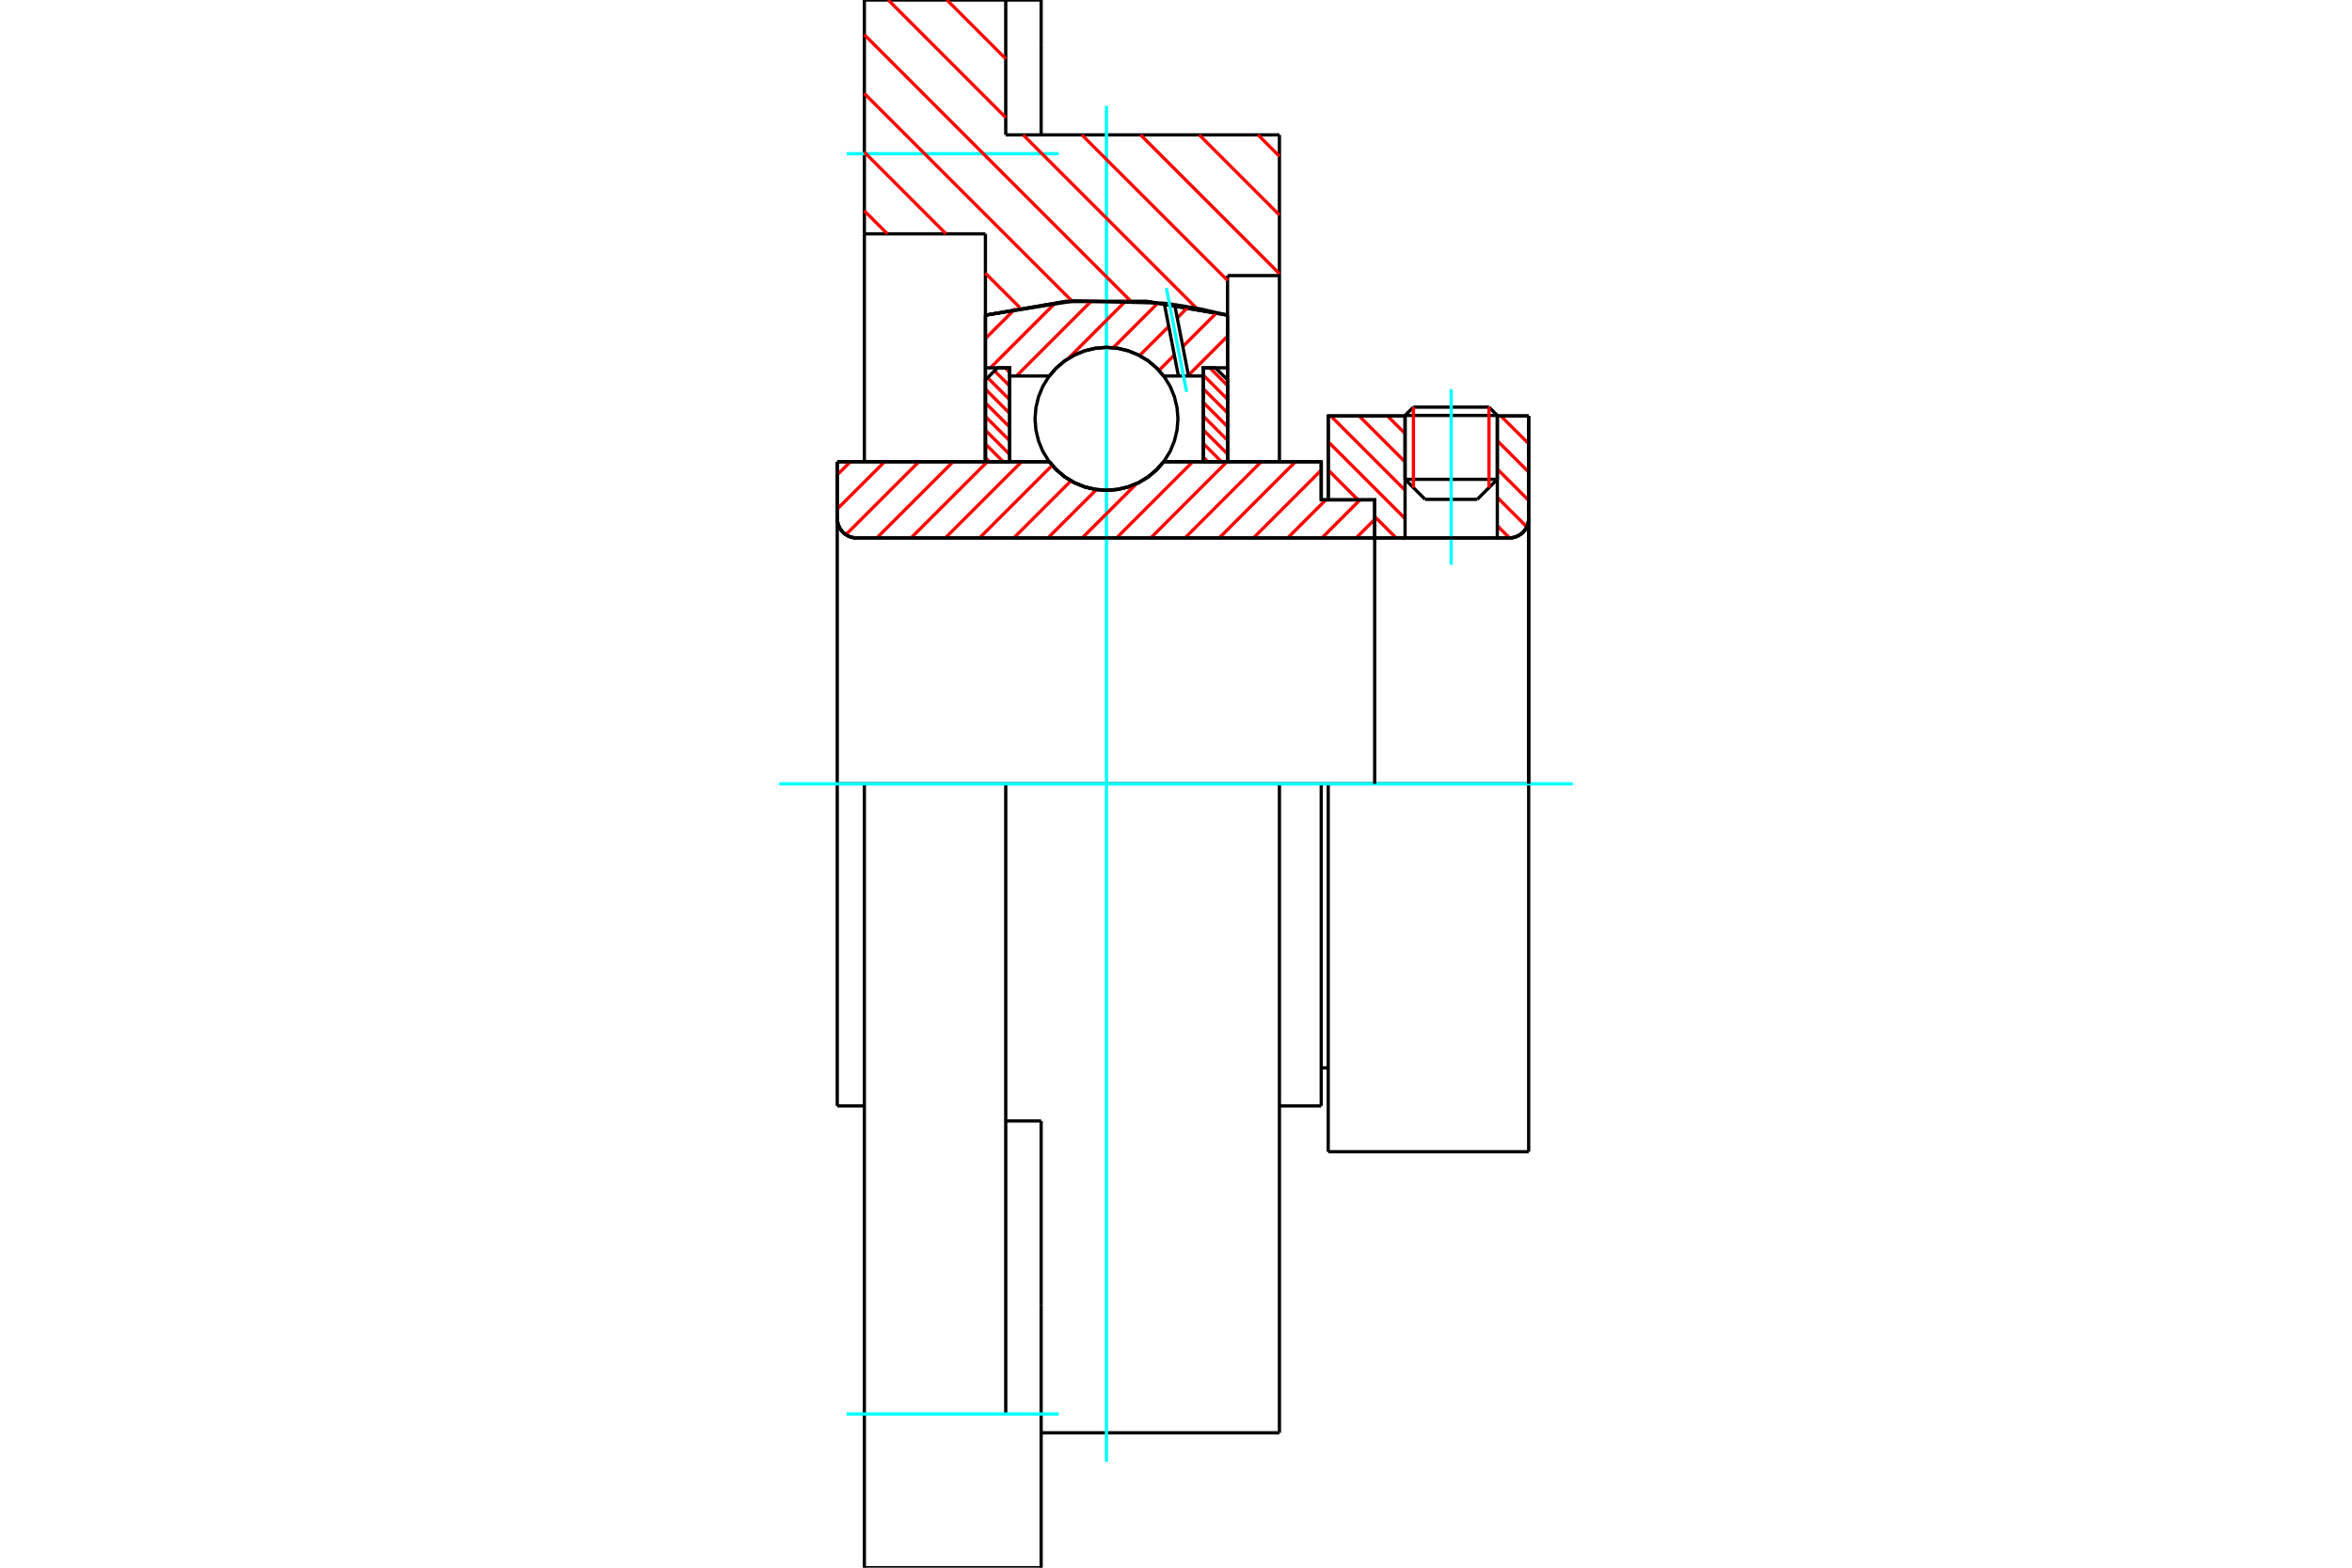 <?xml version="1.0" standalone="no"?>
<!DOCTYPE svg PUBLIC "-//W3C//DTD SVG 1.1//EN"
	"http://www.w3.org/Graphics/SVG/1.1/DTD/svg11.dtd">
<svg xmlns="http://www.w3.org/2000/svg" height="100%" width="100%" viewBox="0 0 36000 24000">
	<rect x="-1800" y="-1200" width="39600" height="26400" style="fill:#FFF"/>
	<g style="fill:none; fill-rule:evenodd" transform="matrix(1 0 0 1 0 0)">
		<g style="fill:none; stroke:#000; stroke-width:50; shape-rendering:geometricPrecision">
			<line x1="20330" y1="12000" x2="20223" y2="12000"/>
			<line x1="20223" y1="7652" x2="20330" y2="7652"/>
			<line x1="20223" y1="16931" x2="20223" y2="12000"/>
			<line x1="20223" y1="7069" x2="20223" y2="7652"/>
			<line x1="13230" y1="12000" x2="12815" y2="12000"/>
			<line x1="20223" y1="12000" x2="19583" y2="12000"/>
			<line x1="12815" y1="16931" x2="12815" y2="12000"/>
			<line x1="12815" y1="7069" x2="16061" y2="7069"/>
			<line x1="17811" y1="7069" x2="20223" y2="7069"/>
			<polyline points="16061,7069 16172,7195 16302,7304 16447,7391 16603,7454 16768,7493 16936,7506 17104,7493 17269,7454 17425,7391 17570,7304 17700,7195 17811,7069"/>
			<polyline points="12815,7939 12819,7985 12830,8031 12848,8074 12872,8113 12902,8149 12938,8179 12977,8203 13020,8221 13065,8232 13112,8235"/>
			<line x1="12815" y1="7939" x2="12815" y2="12000"/>
			<line x1="12815" y1="7939" x2="12815" y2="7069"/>
			<line x1="22918" y1="7338" x2="22918" y2="6368"/>
			<line x1="22611" y1="7645" x2="22918" y2="7338"/>
			<line x1="21506" y1="7338" x2="21813" y2="7645"/>
			<line x1="21506" y1="6368" x2="21506" y2="7338"/>
			<line x1="21506" y1="6368" x2="20330" y2="6368"/>
			<line x1="20330" y1="7652" x2="20330" y2="6368"/>
			<line x1="23102" y1="8235" x2="13112" y2="8235"/>
			<polyline points="23102,8235 23148,8232 23193,8221 23236,8203 23276,8179 23311,8149 23341,8113 23366,8074 23384,8031 23394,7985 23398,7939"/>
			<line x1="23398" y1="6368" x2="23398" y2="7939"/>
			<line x1="23398" y1="6368" x2="22918" y2="6368"/>
			<polyline points="23398,17632 23398,12000 20330,12000"/>
			<line x1="20330" y1="17632" x2="20330" y2="12000"/>
			<line x1="23398" y1="7939" x2="23398" y2="12000"/>
			<line x1="21506" y1="7338" x2="22918" y2="7338"/>
			<line x1="22918" y1="6360" x2="21506" y2="6360"/>
			<line x1="21634" y1="6233" x2="22791" y2="6233"/>
			<line x1="22611" y1="7645" x2="21813" y2="7645"/>
			<line x1="20223" y1="16348" x2="20330" y2="16348"/>
			<line x1="19583" y1="16931" x2="20223" y2="16931"/>
			<line x1="12815" y1="16931" x2="13230" y2="16931"/>
			<polyline points="12815,7939 12819,7985 12830,8031 12848,8074 12872,8113 12902,8149 12938,8179 12977,8203 13020,8221 13065,8232 13112,8235"/>
			<line x1="20330" y1="17632" x2="23398" y2="17632"/>
			<polyline points="23102,8235 23148,8232 23193,8221 23236,8203 23276,8179 23311,8149 23341,8113 23366,8074 23384,8031 23394,7985 23398,7939"/>
			<line x1="21506" y1="6360" x2="21506" y2="6368"/>
			<line x1="22918" y1="6368" x2="22918" y2="6360"/>
			<line x1="21634" y1="6233" x2="21506" y2="6360"/>
			<line x1="22918" y1="6360" x2="22791" y2="6233"/>
			<polyline points="19583,12000 15394,12000 13230,12000"/>
			<line x1="15394" y1="2065" x2="19583" y2="2065"/>
			<line x1="15394" y1="0" x2="15394" y2="2065"/>
			<line x1="13230" y1="0" x2="15394" y2="0"/>
			<line x1="13230" y1="3580" x2="13230" y2="0"/>
			<line x1="15083" y1="3580" x2="13230" y2="3580"/>
			<line x1="15083" y1="4825" x2="15083" y2="3580"/>
			<polyline points="18789,4825 17559,4615 16312,4615 15083,4825"/>
			<line x1="18789" y1="4219" x2="18789" y2="4825"/>
			<line x1="19583" y1="4219" x2="18789" y2="4219"/>
			<line x1="19583" y1="2065" x2="19583" y2="4219"/>
			<line x1="15083" y1="7069" x2="15083" y2="4825"/>
			<line x1="18789" y1="4825" x2="18789" y2="7069"/>
			<line x1="19583" y1="4219" x2="19583" y2="7069"/>
			<line x1="19583" y1="12000" x2="19583" y2="21935"/>
			<line x1="13230" y1="7069" x2="13230" y2="3580"/>
			<line x1="15936" y1="17161" x2="15394" y2="17161"/>
			<line x1="15936" y1="19983" x2="15936" y2="17161"/>
			<line x1="15394" y1="21647" x2="15394" y2="12000"/>
			<line x1="15936" y1="24000" x2="15936" y2="19983"/>
			<line x1="15936" y1="689" x2="15936" y2="0"/>
			<line x1="15936" y1="2065" x2="15936" y2="689"/>
			<polyline points="13230,24000 13230,21647 13230,12000"/>
			<line x1="13230" y1="24000" x2="15394" y2="24000"/>
			<line x1="15936" y1="21935" x2="19583" y2="21935"/>
			<line x1="15936" y1="0" x2="15394" y2="0"/>
			<line x1="15394" y1="24000" x2="15936" y2="24000"/>
		</g>
		<g style="fill:none; stroke:#0FF; stroke-width:50; shape-rendering:geometricPrecision">
			<line x1="22212" y1="8646" x2="22212" y2="5957"/>
			<line x1="16936" y1="22379" x2="16936" y2="1621"/>
			<line x1="11927" y1="12000" x2="24073" y2="12000"/>
			<line x1="12959" y1="2353" x2="16206" y2="2353"/>
			<line x1="12959" y1="21647" x2="16206" y2="21647"/>
		</g>
		<g style="fill:none; stroke:#F00; stroke-width:50; shape-rendering:geometricPrecision">
			<line x1="19255" y1="2065" x2="19583" y2="2393"/>
			<line x1="18356" y1="2065" x2="19583" y2="3292"/>
			<line x1="15393" y1="0" x2="15394" y2="2"/>
			<line x1="17458" y1="2065" x2="19583" y2="4190"/>
			<line x1="14494" y1="0" x2="15394" y2="900"/>
			<line x1="16559" y1="2065" x2="18789" y2="4294"/>
			<line x1="13596" y1="0" x2="15394" y2="1799"/>
			<line x1="15661" y1="2065" x2="18315" y2="4719"/>
			<line x1="13230" y1="532" x2="17298" y2="4601"/>
			<line x1="13230" y1="1431" x2="16409" y2="4610"/>
			<line x1="13230" y1="2329" x2="14480" y2="3580"/>
			<line x1="15083" y1="4183" x2="15611" y2="4710"/>
			<line x1="13230" y1="3228" x2="13582" y2="3580"/>
		</g>
		<g style="fill:none; stroke:#000; stroke-width:50; shape-rendering:geometricPrecision">
			<polyline points="18789,4825 17559,4615 16312,4615 15083,4825"/>
		</g>
		<g style="fill:none; stroke:#F00; stroke-width:50; shape-rendering:geometricPrecision">
			<line x1="22791" y1="6233" x2="22791" y2="7465"/>
			<line x1="21634" y1="7465" x2="21634" y2="6233"/>
			<line x1="15083" y1="7006" x2="15145" y2="7069"/>
			<line x1="15083" y1="6797" x2="15355" y2="7069"/>
			<line x1="15083" y1="6587" x2="15454" y2="6957"/>
			<line x1="15083" y1="6377" x2="15454" y2="6748"/>
			<line x1="15083" y1="6168" x2="15454" y2="6538"/>
			<line x1="15083" y1="5958" x2="15454" y2="6329"/>
			<line x1="15117" y1="5782" x2="15454" y2="6119"/>
			<line x1="15222" y1="5678" x2="15454" y2="5909"/>
			<line x1="15385" y1="5631" x2="15454" y2="5700"/>
		</g>
		<g style="fill:none; stroke:#000; stroke-width:50; shape-rendering:geometricPrecision">
			<polyline points="15454,7069 15454,5631 15268,5631 15083,5816 15083,7069 15454,7069"/>
		</g>
		<g style="fill:none; stroke:#F00; stroke-width:50; shape-rendering:geometricPrecision">
			<line x1="18517" y1="5631" x2="18789" y2="5903"/>
			<line x1="18418" y1="5742" x2="18789" y2="6113"/>
			<line x1="18418" y1="5952" x2="18789" y2="6322"/>
			<line x1="18418" y1="6161" x2="18789" y2="6532"/>
			<line x1="18418" y1="6371" x2="18789" y2="6742"/>
			<line x1="18418" y1="6581" x2="18789" y2="6951"/>
			<line x1="18418" y1="6790" x2="18696" y2="7069"/>
			<line x1="18418" y1="7000" x2="18487" y2="7069"/>
		</g>
		<g style="fill:none; stroke:#000; stroke-width:50; shape-rendering:geometricPrecision">
			<polyline points="18418,7069 18418,5631 18603,5631 18789,5816 18789,7069 18418,7069"/>
			<polyline points="18030,6412 18016,6241 17976,6074 17911,5916 17821,5769 17709,5639 17579,5527 17432,5438 17274,5372 17107,5332 16936,5318 16765,5332 16598,5372 16439,5438 16293,5527 16162,5639 16051,5769 15961,5916 15896,6074 15856,6241 15842,6412 15856,6583 15896,6750 15961,6909 16051,7055 16162,7186 16293,7297 16439,7387 16598,7453 16765,7493 16936,7506 17107,7493 17274,7453 17432,7387 17579,7297 17709,7186 17821,7055 17911,6909 17976,6750 18016,6583 18030,6412"/>
		</g>
		<g style="fill:none; stroke:#F00; stroke-width:50; shape-rendering:geometricPrecision">
			<line x1="22972" y1="6368" x2="23398" y2="6793"/>
			<line x1="22918" y1="6747" x2="23398" y2="7227"/>
			<line x1="22918" y1="7181" x2="23398" y2="7661"/>
			<line x1="22918" y1="7615" x2="23369" y2="8066"/>
			<line x1="21237" y1="6368" x2="21506" y2="6637"/>
			<line x1="22918" y1="8049" x2="23104" y2="8235"/>
			<line x1="20803" y1="6368" x2="21506" y2="7071"/>
			<line x1="20369" y1="6368" x2="21506" y2="7505"/>
			<line x1="20330" y1="6763" x2="21506" y2="7939"/>
			<line x1="20330" y1="7196" x2="20785" y2="7652"/>
			<line x1="21041" y1="7908" x2="21369" y2="8235"/>
			<line x1="20330" y1="7630" x2="20351" y2="7652"/>
		</g>
		<g style="fill:none; stroke:#000; stroke-width:50; shape-rendering:geometricPrecision">
			<line x1="23398" y1="12000" x2="23398" y2="6368"/>
			<polyline points="23102,8235 23148,8232 23193,8221 23236,8203 23276,8179 23311,8149 23341,8113 23366,8074 23384,8031 23394,7985 23398,7939"/>
			<polyline points="23102,8235 22918,8235 22918,6368"/>
			<polyline points="22918,8235 21506,8235 21506,6368"/>
			<polyline points="21506,8235 21041,8235 21041,12000"/>
			<polyline points="21041,8235 21041,7652 20330,7652 20330,6368 21506,6368"/>
			<line x1="22918" y1="6368" x2="23398" y2="6368"/>
		</g>
		<g style="fill:none; stroke:#F00; stroke-width:50; shape-rendering:geometricPrecision">
			<line x1="18789" y1="5146" x2="18190" y2="5745"/>
			<line x1="18623" y1="4787" x2="18104" y2="5306"/>
			<line x1="17975" y1="5435" x2="17739" y2="5671"/>
			<line x1="18188" y1="4698" x2="18019" y2="4867"/>
			<line x1="17889" y1="4997" x2="17443" y2="5443"/>
			<line x1="17728" y1="4634" x2="17038" y2="5324"/>
			<line x1="17240" y1="4598" x2="16348" y2="5491"/>
			<line x1="16718" y1="4596" x2="15558" y2="5756"/>
			<line x1="16156" y1="4634" x2="15159" y2="5631"/>
			<line x1="15544" y1="4722" x2="15083" y2="5183"/>
		</g>
		<g style="fill:none; stroke:#000; stroke-width:50; shape-rendering:geometricPrecision">
			<polyline points="15083,7069 15083,5631 15083,4825"/>
			<polyline points="17820,4642 16443,4606 15083,4825"/>
			<polyline points="17979,4663 17900,4652 17820,4642"/>
			<polyline points="18789,4825 18386,4732 17979,4663"/>
			<polyline points="18789,4825 18789,5631 18418,5631 18418,5756 18418,7069"/>
			<polyline points="18418,5756 18192,5756 18037,5756 17811,5756 17700,5629 17570,5521 17425,5434 17269,5370 17104,5331 16936,5318 16768,5331 16603,5370 16447,5434 16302,5521 16172,5629 16061,5756 15454,5756 15454,7069"/>
			<polyline points="15454,5756 15454,5631 15083,5631"/>
			<line x1="18789" y1="5631" x2="18789" y2="7069"/>
		</g>
		<g style="fill:none; stroke:#0FF; stroke-width:50; shape-rendering:geometricPrecision">
			<line x1="18162" y1="5999" x2="17852" y2="4409"/>
		</g>
		<g style="fill:none; stroke:#000; stroke-width:50; shape-rendering:geometricPrecision">
			<line x1="18037" y1="5756" x2="17820" y2="4642"/>
			<line x1="18192" y1="5756" x2="17979" y2="4663"/>
		</g>
		<g style="fill:none; stroke:#F00; stroke-width:50; shape-rendering:geometricPrecision">
			<line x1="21041" y1="7952" x2="20758" y2="8235"/>
			<line x1="20817" y1="7652" x2="20234" y2="8235"/>
			<line x1="20293" y1="7652" x2="19710" y2="8235"/>
			<line x1="20223" y1="7198" x2="19186" y2="8235"/>
			<line x1="19828" y1="7069" x2="18662" y2="8235"/>
			<line x1="19304" y1="7069" x2="18138" y2="8235"/>
			<line x1="18780" y1="7069" x2="17614" y2="8235"/>
			<line x1="18256" y1="7069" x2="17090" y2="8235"/>
			<line x1="17397" y1="7404" x2="16565" y2="8235"/>
			<line x1="16782" y1="7495" x2="16041" y2="8235"/>
			<line x1="16392" y1="7361" x2="15517" y2="8235"/>
			<line x1="16105" y1="7124" x2="14993" y2="8235"/>
			<line x1="15636" y1="7069" x2="14469" y2="8235"/>
			<line x1="15112" y1="7069" x2="13945" y2="8235"/>
			<line x1="14588" y1="7069" x2="13421" y2="8235"/>
			<line x1="14064" y1="7069" x2="12947" y2="8185"/>
			<line x1="13540" y1="7069" x2="12815" y2="7793"/>
			<line x1="13016" y1="7069" x2="12815" y2="7269"/>
		</g>
		<g style="fill:none; stroke:#000; stroke-width:50; shape-rendering:geometricPrecision">
			<polyline points="12815,7069 12815,7939 12819,7985 12830,8031 12848,8074 12872,8113 12902,8149 12938,8179 12977,8203 13020,8221 13065,8232 13112,8235 21041,8235 21041,7652 20223,7652 20223,7069 17811,7069"/>
			<polyline points="16061,7069 16172,7195 16302,7304 16447,7391 16603,7454 16768,7493 16936,7506 17104,7493 17269,7454 17425,7391 17570,7304 17700,7195 17811,7069"/>
			<polyline points="16061,7069 13186,7069 12815,7069"/>
		</g>
	</g>
</svg>
